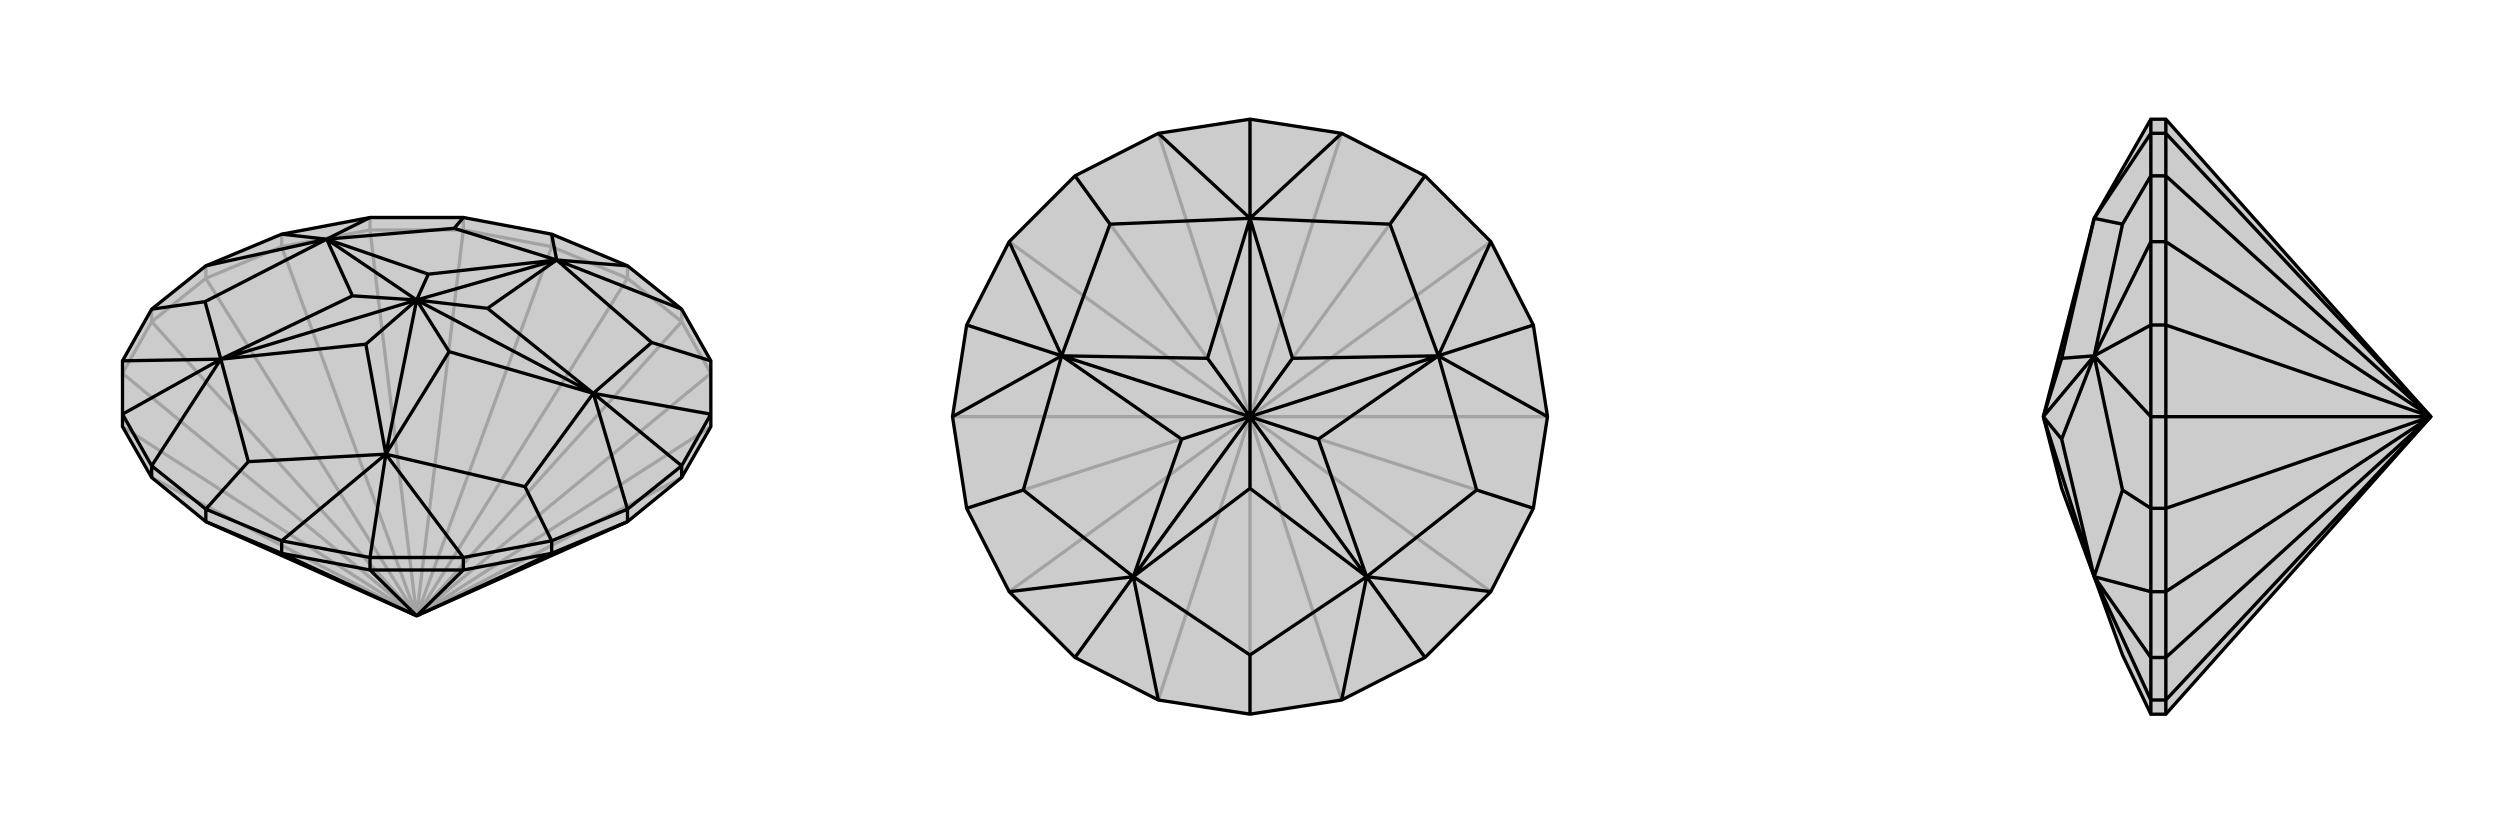 <svg xmlns="http://www.w3.org/2000/svg" viewBox="0 0 3000 1000">
    <g stroke="currentColor" stroke-width="4" fill="none" transform="translate(0 -101)">
        <path fill="currentColor" stroke="none" fill-opacity=".2" d="M147,534L182,472L247,420L338,382L444,362L556,362L662,382L753,420L818,472L853,534L853,598L853,613L818,674L753,727L500,840L247,727L182,674L147,613L147,598z" />
<path stroke-opacity=".2" d="M818,472L818,487M182,472L182,487M247,420L247,435M338,382L338,397M444,362L444,377M556,362L556,377M753,420L753,435M662,382L662,397M818,487L753,435M753,435L662,397M753,435L500,840M338,397L444,377M338,397L247,435M338,397L500,840M500,840L147,613M500,840L818,674M818,487L853,549M818,487L500,840M662,397L556,377M662,397L500,840M444,377L556,377M444,377L500,840M500,840L556,377M247,435L182,487M247,435L500,840M147,549L182,487M500,840L147,549M500,840L182,487M500,840L182,674M500,840L853,613M500,840L853,549" />
<path d="M147,534L182,472L247,420L338,382L444,362L556,362L662,382L753,420L818,472L853,534L853,598L853,613L818,674L753,727L500,840L247,727L182,674L147,613L147,598z" />
<path d="M818,660L818,674M753,712L753,727M662,750L662,765M556,770L556,785M444,770L444,785M338,750L338,765M247,712L247,727M182,660L182,674M444,770L338,750M147,598L182,660M147,598L265,532M338,382L392,388M753,420L668,413M818,660L853,598M818,660L753,712M818,660L712,573M444,770L556,770M444,770L463,646M668,413L514,430M668,413L585,471M668,413L500,461M712,573L585,471M585,471L500,461M712,573L539,523M712,573L500,461M463,646L539,523M500,461L539,523M463,646L439,514M463,646L500,461M265,532L439,514M500,461L439,514M265,532L423,456M265,532L500,461M392,388L423,456M500,461L423,456M392,388L514,430M500,461L514,430M392,388L500,461M338,750L247,712M463,646L338,750M463,646L298,655M247,712L182,660M265,532L182,660M265,532L298,655M247,712L298,655M265,532L147,534M265,532L246,463M392,388L247,420M392,388L246,463M182,472L246,463M392,388L444,362M392,388L545,375M668,413L662,382M668,413L545,375M556,362L545,375M668,413L818,472M668,413L782,512M712,573L853,598M712,573L782,512M853,534L782,512M753,712L662,750M712,573L753,712M712,573L630,685M662,750L556,770M463,646L556,770M463,646L630,685M662,750L630,685M338,765L444,785M556,785L444,785M500,840L444,785M338,765L247,727M500,840L338,765M556,785L662,765M500,840L556,785M753,727L662,765M500,840L662,765" />
    </g>
    <g stroke="currentColor" stroke-width="4" fill="none" transform="translate(1000 0)">
        <path fill="currentColor" stroke="none" fill-opacity=".2" d="M610,840L500,857L390,840L290,789L211,710L160,610L143,500L160,390L211,290L290,211L390,160L500,143L610,160L710,211L789,290L840,390L857,500L840,610L789,710L710,789z" />
<path stroke-opacity=".2" d="M500,143L500,500M160,390L500,500M500,500L290,789M500,500L710,789M500,500L840,390M610,160L500,500M390,160L500,500M211,290L500,500M500,500L290,211M143,500L500,500M500,500L211,710M500,500L160,610M500,500L390,840M500,500L610,840M500,500L500,857M500,500L789,710M500,500L857,500M500,500L840,610M500,500L789,290M500,500L710,211" />
<path d="M610,840L500,857L390,840L290,789L211,710L160,610L143,500L160,390L211,290L290,211L390,160L500,143L610,160L710,211L789,290L840,390L857,500L840,610L789,710L710,789z" />
<path d="M290,789L360,692M160,390L274,427M500,143L500,262M840,390L726,427M710,789L640,692M500,262L449,430M500,262L551,430M500,262L500,500M726,427L551,430M551,430L500,500M726,427L582,527M726,427L500,500M640,692L582,527M500,500L582,527M640,692L500,586M640,692L500,500M360,692L500,586M500,500L500,586M360,692L418,527M360,692L500,500M274,427L418,527M500,500L418,527M274,427L449,430M500,500L449,430M274,427L500,500M640,692L610,840M640,692L500,786M360,692L390,840M360,692L500,786M500,857L500,786M360,692L211,710M360,692L228,588M274,427L143,500M274,427L228,588M160,610L228,588M274,427L211,290M274,427L332,269M500,262L390,160M500,262L332,269M290,211L332,269M500,262L610,160M500,262L668,269M726,427L789,290M726,427L668,269M710,211L668,269M726,427L857,500M726,427L772,588M640,692L789,710M640,692L772,588M840,610L772,588" />
    </g>
    <g stroke="currentColor" stroke-width="4" fill="none" transform="translate(2000 0)">
        <path fill="currentColor" stroke="none" fill-opacity=".2" d="M513,262L452,500L474,586L513,692L547,786L581,857L599,857L917,500L599,143L581,143z" />
<path stroke-opacity=".2" d="M581,840L599,840M581,789L599,789M581,710L599,710M581,610L599,610M581,500L599,500M581,390L599,390M581,290L599,290M581,211L599,211M581,160L599,160M581,789L581,840M581,789L581,710M581,789L513,692M581,390L581,500M581,390L581,290M581,390L513,427M581,143L581,160M513,262L474,430M513,692L474,527M513,692L452,500M513,427L474,527M452,500L474,527M513,427L474,430M452,500L474,430M513,427L452,500M581,857L581,840M513,692L581,840M581,710L581,610M513,692L581,710M513,692L547,588M581,610L581,500M513,427L581,500M513,427L547,588M581,610L547,588M581,290L581,211M513,427L581,290M513,427L547,269M581,211L581,160M513,262L581,160M513,262L547,269M581,211L547,269M599,143L599,160M599,390L599,290M599,390L599,500M599,390L917,500M599,789L599,710M599,789L599,840M917,500L599,789M599,160L599,211M599,160L917,500M599,290L599,211M599,290L917,500M917,500L599,211M599,500L599,610M599,500L917,500M599,710L599,610M917,500L599,710M917,500L599,610M599,840L599,857M917,500L599,840" />
<path d="M513,262L452,500L474,586L513,692L547,786L581,857L599,857L917,500L599,143L581,143z" />
<path d="M581,160L599,160M581,211L599,211M581,290L599,290M581,390L599,390M581,500L599,500M581,610L599,610M581,710L599,710M581,789L599,789M581,840L599,840M581,789L581,840M581,143L581,160M581,390L581,290M581,390L581,500M581,390L513,427M581,789L581,710M581,789L513,692M513,262L474,430M513,427L474,430M474,430L452,500M513,427L474,527M513,427L452,500M513,692L474,527M452,500L474,527M513,692L452,500M581,840L581,857M513,692L581,840M581,160L581,211M513,262L581,160M513,262L547,269M581,211L581,290M513,427L581,290M513,427L547,269M581,211L547,269M581,500L581,610M513,427L581,500M513,427L547,588M581,610L581,710M513,692L581,710M513,692L547,588M581,610L547,588M599,160L599,143M599,840L599,789M599,710L599,789M917,500L599,789M599,500L599,390M599,290L599,390M917,500L599,390M599,160L599,211M599,160L917,500M599,840L599,857M917,500L599,840M599,710L599,610M917,500L599,710M599,500L599,610M917,500L599,500M917,500L599,610M599,290L599,211M917,500L599,290M917,500L599,211" />
    </g>
</svg>
